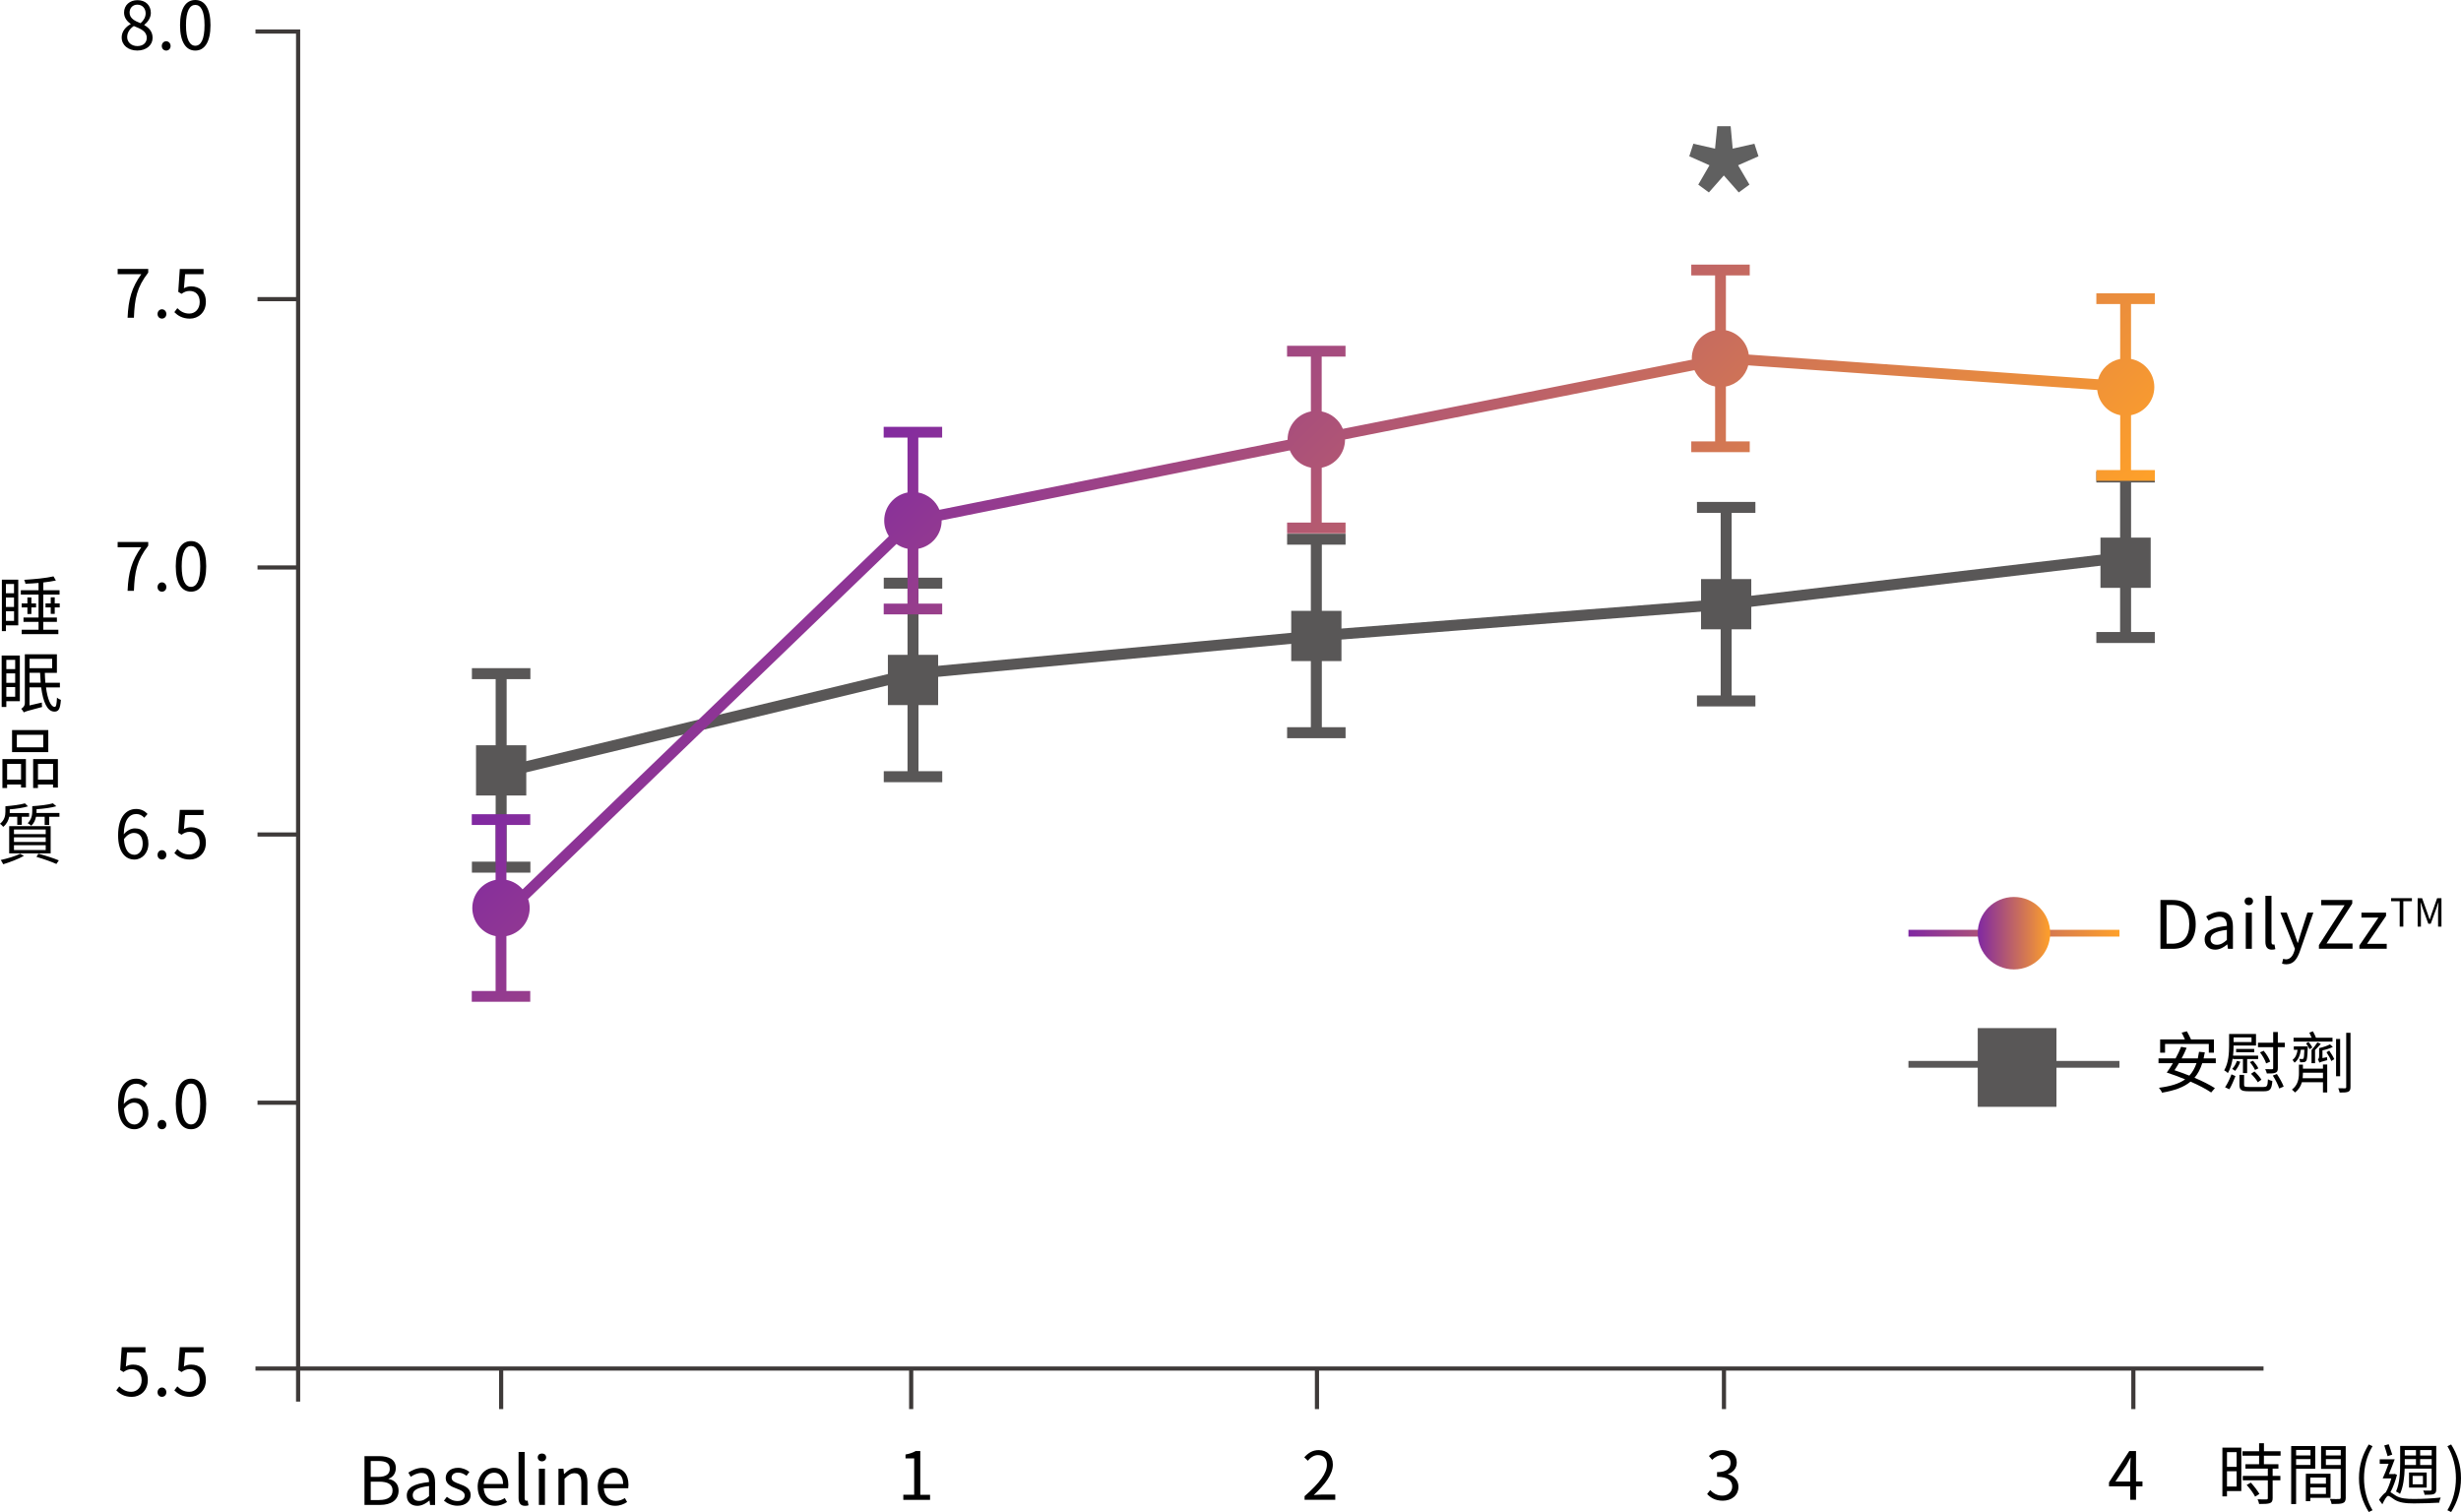 <?xml version="1.0" encoding="UTF-8"?> <svg xmlns="http://www.w3.org/2000/svg" xmlns:xlink="http://www.w3.org/1999/xlink" id="_圖層_2" data-name="圖層 2" viewBox="0 0 591.74 363.57"><defs><style> .cls-1 { stroke-width: 2.64px; } .cls-1, .cls-2, .cls-3, .cls-4 { fill: none; stroke-miterlimit: 10; } .cls-1, .cls-3 { stroke: #595757; } .cls-5 { fill: #595757; } .cls-6 { fill: #606060; } .cls-7 { fill: url(#_未命名漸層_80-2); } .cls-8 { fill: url(#_未命名漸層_70); } .cls-2 { stroke: url(#_未命名漸層_80); } .cls-2, .cls-3 { stroke-width: 1.63px; } .cls-4 { stroke: #3e3a39; } </style><linearGradient id="_未命名漸層_80" data-name="未命名漸層 80" x1="458.88" y1="224.39" x2="509.62" y2="224.39" gradientUnits="userSpaceOnUse"><stop offset="0" stop-color="#8028a2"></stop><stop offset="1" stop-color="#ffa129"></stop></linearGradient><linearGradient id="_未命名漸層_80-2" data-name="未命名漸層 80" x1="475.54" x2="492.96" xlink:href="#_未命名漸層_80"></linearGradient><linearGradient id="_未命名漸層_70" data-name="未命名漸層 70" x1="396.91" y1="236.83" x2="234.68" y2="74.6" gradientUnits="userSpaceOnUse"><stop offset="0" stop-color="#ffa129"></stop><stop offset="1" stop-color="#8028a2"></stop></linearGradient></defs><g id="_圖層_1-2" data-name="圖層 1"><g><path class="cls-6" d="M408.35,44.39l2.69-4.65-4.86-2.16.98-3.02,5.22,1.18.53-5.39h3.22l.49,5.39,5.22-1.18.98,3.02-4.9,2.16,2.73,4.65-2.57,1.88-3.59-4.08-3.59,4.08-2.57-1.88Z"></path><g><line class="cls-2" x1="458.88" y1="224.39" x2="509.62" y2="224.39"></line><circle class="cls-7" cx="484.25" cy="224.39" r="8.71"></circle><line class="cls-3" x1="458.88" y1="255.92" x2="509.62" y2="255.92"></line><rect class="cls-5" x="475.54" y="247.21" width="18.93" height="18.93"></rect><g><path d="M519.46,216.41h2.95c3.6,0,5.54,2.1,5.54,5.83s-1.94,5.91-5.47,5.91h-3.01v-11.73ZM522.27,226.92c2.77,0,4.13-1.73,4.13-4.69s-1.36-4.63-4.13-4.63h-1.33v9.32h1.33Z"></path><path d="M530.1,225.88c0-1.89,1.65-2.83,5.35-3.25,0-1.12-.37-2.19-1.79-2.19-1.01,0-1.92.46-2.61.93l-.58-1.01c.8-.51,2.03-1.14,3.42-1.14,2.11,0,3.01,1.42,3.01,3.57v5.35h-1.2l-.13-1.04h-.05c-.83.69-1.81,1.25-2.88,1.25-1.46,0-2.54-.9-2.54-2.46ZM535.44,226.02v-2.43c-2.93.35-3.92,1.07-3.92,2.19,0,.99.67,1.39,1.54,1.39s1.54-.4,2.38-1.15Z"></path><path d="M539.71,216.71c0-.59.43-.94,1.01-.94s1.01.35,1.01.94c0,.54-.43.94-1.01.94s-1.01-.4-1.01-.94ZM539.99,219.45h1.46v8.69h-1.46v-8.69Z"></path><path d="M544.71,226.41v-11.01h1.46v11.11c0,.45.19.62.42.62.08,0,.14,0,.3-.03l.21,1.12c-.21.08-.46.13-.85.13-1.09,0-1.54-.7-1.54-1.94Z"></path><path d="M548.7,231.71l.29-1.17c.18.06.43.14.66.14.99,0,1.62-.8,1.97-1.87l.19-.66-3.49-8.71h1.52l1.78,4.83c.26.75.56,1.65.83,2.43h.08c.24-.78.5-1.66.74-2.43l1.55-4.83h1.42l-3.28,9.41c-.61,1.71-1.5,3.02-3.23,3.02-.42,0-.75-.06-1.02-.18Z"></path><path d="M557.57,227.26l6.19-9.6h-5.63v-1.25h7.46v.86l-6.19,9.6h6.26v1.26h-8.08v-.88Z"></path><path d="M567.3,227.35l4.58-6.72h-4.08v-1.18h5.92v.78l-4.58,6.72h4.74v1.18h-6.58v-.78Z"></path><path d="M577,216.7h-2.07v-.73h5.01v.73h-2.07v6.11h-.87v-6.11Z"></path><path d="M581.35,215.98h1.04l1.31,3.66c.16.47.32.95.48,1.43h.05c.16-.48.31-.95.47-1.43l1.3-3.66h1.04v6.83h-.81v-3.79c0-.59.07-1.42.11-2.01h-.04l-.54,1.56-1.3,3.55h-.58l-1.3-3.55-.54-1.56h-.04c.04.6.1,1.43.1,2.01v3.79h-.78v-6.83Z"></path><path d="M529.53,255.63c-.45,1.42-1.06,2.59-1.87,3.52,1.92.82,3.7,1.71,4.91,2.5l-.9,1.04c-1.18-.8-2.98-1.75-4.96-2.61-1.62,1.36-3.86,2.14-6.85,2.66-.11-.32-.5-.88-.75-1.18,2.75-.35,4.82-.96,6.31-2.03-1.49-.62-3.04-1.18-4.43-1.63.46-.62.98-1.41,1.49-2.26h-3.47v-1.14h4.1c.53-.96.99-1.92,1.33-2.79l1.33.24c-.32.82-.74,1.68-1.2,2.54h3.89c.11-.5.21-1.02.29-1.58l1.39.13c-.08.51-.18,1.01-.29,1.46h2.93v1.14h-3.23ZM520.58,253.13h-1.18v-3.2h5.95c-.22-.51-.51-1.14-.78-1.63l1.26-.32c.34.61.75,1.39.99,1.95h5.51v3.2h-1.23v-2.1h-10.52v2.1ZM523.92,255.63c-.37.62-.72,1.2-1.07,1.71,1.15.37,2.37.83,3.57,1.3.75-.8,1.31-1.79,1.73-3.01h-4.23Z"></path><path d="M536.88,254.21c-.19,1.33-.53,2.71-1.2,3.81-.18-.21-.64-.54-.88-.66,1.06-1.78,1.18-4.19,1.18-5.91v-2.83h6.47v2.79h-5.39v.05c0,.71-.03,1.52-.13,2.37h6.03v.82h-2.64v3.38h-1.01v-3.38h-2.43v-.43ZM535.01,261.44c.59-.85,1.2-2.18,1.54-3.11l.96.42c-.37.94-.93,2.29-1.47,3.17l-1.02-.48ZM538.67,255.29c-.26.8-.75,1.65-1.26,2.21-.13-.13-.48-.37-.69-.48.51-.53.9-1.2,1.14-1.92l.82.19ZM537.06,249.45v1.12h4.31v-1.12h-4.31ZM537.67,253.02v-.8h4.35v.8h-4.35ZM544.28,261.36c.83,0,.96-.22,1.04-1.86.26.19.74.37,1.06.43-.16,2-.53,2.47-2.03,2.47h-3.62c-1.79,0-2.26-.32-2.26-1.52v-2.43h1.12v2.42c0,.42.18.5,1.18.5h3.5ZM541.75,255.07c.5.56,1.06,1.31,1.26,1.82l-.8.38c-.22-.53-.75-1.33-1.25-1.89l.78-.32ZM542.08,257.63c.64.59,1.36,1.42,1.67,1.99l-.87.61c-.29-.56-.99-1.42-1.63-2.03l.83-.56ZM549.37,250.73v1.06h-1.67v5.04c0,.62-.13.93-.56,1.1-.4.18-1.06.21-2.08.19-.06-.29-.24-.74-.4-1.04.75.02,1.44.02,1.63.02.22-.02.29-.06.29-.27v-5.04h-3.65v-1.06h3.65v-2.58h1.12v2.58h1.67ZM544.88,255.7c-.21-.74-.83-1.84-1.47-2.66l.88-.38c.67.78,1.33,1.86,1.57,2.61l-.98.43ZM547.48,258.26c.64.95,1.34,2.21,1.62,3.01l-1.07.46c-.26-.83-.91-2.14-1.54-3.11l.99-.37Z"></path><path d="M558.55,255.97h1.02v6.71h-1.02v-2.45h-5.07c-.24.9-.75,1.78-1.67,2.46-.16-.22-.5-.53-.72-.69,1.46-1.1,1.68-2.69,1.68-3.91v-2.1h.96v.96h4.82v-.99ZM553.23,252.43c-.18,1.38-.64,2.43-1.5,3.09-.1-.16-.35-.5-.5-.66.72-.54,1.07-1.34,1.22-2.43h-.91v-.82h3.35v.38c-.08,2.03-.16,2.82-.38,3.11-.16.19-.34.29-.62.3-.19.03-.51.03-.83.02-.02-.26-.1-.58-.21-.8.35.03.58.03.72.03.13.02.21-.02.29-.13.1-.16.18-.69.22-2.1h-.83ZM560.84,250.46h-9.36v-.94h4.35c-.16-.4-.37-.86-.56-1.22l.86-.32c.26.46.58,1.1.74,1.54h3.97v.94ZM558.55,259.26v-1.33h-4.82v.19c0,.35-.02.75-.06,1.14h4.88ZM555.07,250.54c.37.4.75.94.93,1.33l-.66.42c-.16-.38-.53-.98-.86-1.38l.59-.37ZM558.04,250.99c-.45.51-.94,1.06-1.39,1.49v3.17h-.85v-3.17c.46-.5,1.09-1.31,1.41-1.82l.83.34ZM559.52,254.21c0,.22.03.54.06.7-1.42.38-1.73.5-1.91.62-.05-.24-.22-.62-.34-.82.14-.08.3-.24.3-.8v-1.89h.02c.93-.22,2-.56,2.58-.9l.7.62c-.69.35-1.62.64-2.5.82v1.86l1.07-.22ZM560.05,252.62c.46.64.98,1.5,1.22,2.06l-.72.45c-.21-.58-.72-1.47-1.15-2.11l.66-.4ZM562.68,258.78h-.98v-8.95h.98v8.95ZM565.17,248.33v13.05c0,.64-.16.94-.53,1.12-.4.19-1.02.21-2.08.21-.05-.27-.19-.74-.34-1.04.77.03,1.42.03,1.62.02.22-.02.3-.08.3-.3v-13.05h1.02Z"></path></g></g><g><path d="M29.25,9.04c0-1.57,1.09-2.66,2.16-3.23v-.08c-.86-.59-1.58-1.47-1.58-2.71,0-1.79,1.38-2.98,3.22-2.98,2,0,3.22,1.28,3.22,3.09,0,1.23-.86,2.29-1.57,2.83v.08c1.02.59,1.99,1.47,1.99,3.07,0,1.71-1.47,3.04-3.68,3.04s-3.75-1.31-3.75-3.12ZM35.29,9.09c0-1.57-1.44-2.16-3.11-2.83-.94.61-1.6,1.54-1.6,2.66,0,1.25,1.04,2.16,2.45,2.16s2.26-.82,2.26-1.99ZM35.02,3.22c0-1.15-.74-2.1-2-2.1-1.07,0-1.86.77-1.86,1.9,0,1.41,1.26,2.02,2.64,2.56.8-.71,1.22-1.5,1.22-2.37Z"></path><path d="M38.9,11.06c0-.66.48-1.14,1.06-1.14s1.06.48,1.06,1.14-.48,1.1-1.06,1.1-1.06-.45-1.06-1.1Z"></path><path d="M43.29,6.05c0-4.08,1.42-6.05,3.67-6.05s3.65,1.99,3.65,6.05-1.42,6.11-3.65,6.11-3.67-2.03-3.67-6.11ZM49.18,6.05c0-3.43-.9-4.87-2.22-4.87s-2.24,1.44-2.24,4.87.9,4.95,2.24,4.95,2.22-1.49,2.22-4.95Z"></path></g><g><path d="M33.97,65.92h-5.68v-1.25h7.35v.88c-2.75,3.54-3.26,6.26-3.44,10.85h-1.52c.19-4.45,1.01-7.28,3.3-10.48Z"></path><path d="M37.88,75.51c0-.66.48-1.14,1.06-1.14s1.06.48,1.06,1.14-.48,1.1-1.06,1.1-1.06-.45-1.06-1.1Z"></path><path d="M41.92,75.06l.72-.96c.67.67,1.52,1.3,2.88,1.3s2.5-1.06,2.5-2.77-.96-2.67-2.43-2.67c-.78,0-1.28.24-1.95.69l-.78-.48.37-5.49h5.71v1.25h-4.43l-.29,3.39c.51-.29,1.04-.46,1.74-.46,1.95,0,3.54,1.15,3.54,3.73s-1.86,4.03-3.84,4.03c-1.83,0-2.95-.77-3.73-1.55Z"></path></g><g><path d="M33.97,131.58h-5.68v-1.25h7.35v.88c-2.75,3.54-3.26,6.26-3.44,10.85h-1.52c.19-4.45,1.01-7.28,3.3-10.48Z"></path><path d="M37.88,141.17c0-.66.48-1.14,1.06-1.14s1.06.48,1.06,1.14-.48,1.1-1.06,1.1-1.06-.45-1.06-1.1Z"></path><path d="M42.26,136.16c0-4.08,1.42-6.05,3.67-6.05s3.65,1.99,3.65,6.05-1.42,6.11-3.65,6.11-3.67-2.03-3.67-6.11ZM48.15,136.16c0-3.43-.9-4.87-2.22-4.87s-2.24,1.44-2.24,4.87.9,4.95,2.24,4.95,2.22-1.49,2.22-4.95Z"></path></g><g><path d="M34.68,196.63c-.46-.56-1.17-.9-1.89-.9-1.6,0-2.96,1.23-3.03,4.88.72-.88,1.75-1.42,2.67-1.42,1.99,0,3.25,1.23,3.25,3.68,0,2.27-1.54,3.81-3.36,3.81-2.26,0-3.92-1.94-3.92-5.81,0-4.59,2.06-6.35,4.34-6.35,1.22,0,2.1.51,2.74,1.2l-.8.91ZM34.31,202.87c0-1.58-.69-2.59-2.11-2.59-.74,0-1.63.42-2.4,1.5.18,2.43,1.06,3.76,2.53,3.76,1.12,0,1.98-1.07,1.98-2.67Z"></path><path d="M37.88,205.57c0-.66.48-1.14,1.06-1.14s1.06.48,1.06,1.14-.48,1.1-1.06,1.1-1.06-.45-1.06-1.1Z"></path><path d="M41.92,205.12l.72-.96c.67.67,1.52,1.3,2.88,1.3s2.5-1.06,2.5-2.77-.96-2.67-2.43-2.67c-.78,0-1.28.24-1.95.69l-.78-.48.37-5.49h5.71v1.25h-4.43l-.29,3.39c.51-.29,1.04-.46,1.74-.46,1.95,0,3.54,1.15,3.54,3.73s-1.86,4.03-3.84,4.03c-1.83,0-2.95-.77-3.73-1.55Z"></path></g><g><path d="M34.68,261.48c-.46-.56-1.17-.9-1.89-.9-1.6,0-2.96,1.23-3.03,4.88.72-.88,1.75-1.42,2.67-1.42,1.99,0,3.25,1.23,3.25,3.68,0,2.27-1.54,3.81-3.36,3.81-2.26,0-3.92-1.94-3.92-5.81,0-4.59,2.06-6.35,4.34-6.35,1.22,0,2.1.51,2.74,1.2l-.8.91ZM34.31,267.72c0-1.58-.69-2.59-2.11-2.59-.74,0-1.63.42-2.4,1.5.18,2.43,1.06,3.76,2.53,3.76,1.12,0,1.98-1.07,1.98-2.67Z"></path><path d="M37.88,270.43c0-.66.48-1.14,1.06-1.14s1.06.48,1.06,1.14-.48,1.1-1.06,1.1-1.06-.45-1.06-1.1Z"></path><path d="M42.26,265.42c0-4.08,1.42-6.05,3.67-6.05s3.65,1.99,3.65,6.05-1.42,6.11-3.65,6.11-3.67-2.03-3.67-6.11ZM48.15,265.42c0-3.43-.9-4.87-2.22-4.87s-2.24,1.44-2.24,4.87.9,4.95,2.24,4.95,2.22-1.49,2.22-4.95Z"></path></g><g><path d="M27.96,334.32l.72-.96c.67.67,1.52,1.3,2.88,1.3s2.5-1.06,2.5-2.77-.96-2.67-2.43-2.67c-.78,0-1.28.24-1.95.69l-.78-.48.37-5.49h5.71v1.25h-4.43l-.29,3.39c.51-.29,1.04-.46,1.74-.46,1.95,0,3.54,1.15,3.54,3.73s-1.86,4.03-3.84,4.03c-1.83,0-2.95-.77-3.73-1.55Z"></path><path d="M37.88,334.77c0-.66.48-1.14,1.06-1.14s1.06.48,1.06,1.14-.48,1.1-1.06,1.1-1.06-.45-1.06-1.1Z"></path><path d="M41.92,334.32l.72-.96c.67.67,1.52,1.3,2.88,1.3s2.5-1.06,2.5-2.77-.96-2.67-2.43-2.67c-.78,0-1.28.24-1.95.69l-.78-.48.37-5.49h5.71v1.25h-4.43l-.29,3.39c.51-.29,1.04-.46,1.74-.46,1.95,0,3.54,1.15,3.54,3.73s-1.86,4.03-3.84,4.03c-1.83,0-2.95-.77-3.73-1.55Z"></path></g><path d="M217.2,359.42h2.61v-8.75h-2.08v-.93c1.04-.19,1.79-.46,2.43-.83h1.12v10.52h2.35v1.22h-6.43v-1.22Z"></path><path d="M313.67,359.77c3.68-3.22,5.38-5.55,5.38-7.57,0-1.34-.7-2.32-2.16-2.32-.96,0-1.79.59-2.43,1.36l-.85-.83c.96-1.04,1.97-1.73,3.46-1.73,2.1,0,3.41,1.38,3.41,3.47,0,2.34-1.84,4.72-4.59,7.33.61-.05,1.33-.11,1.92-.11h3.25v1.26h-7.38v-.86Z"></path><path d="M410.47,359.25l.74-.96c.69.72,1.58,1.34,2.91,1.34s2.39-.83,2.39-2.18-.94-2.35-3.65-2.35v-1.12c2.42,0,3.25-.98,3.25-2.24,0-1.14-.77-1.86-1.99-1.89-.94.03-1.78.51-2.43,1.17l-.78-.93c.88-.82,1.92-1.41,3.28-1.41,1.97,0,3.41,1.06,3.41,2.95,0,1.42-.85,2.37-2.1,2.83v.06c1.39.32,2.5,1.38,2.5,2.98,0,2.1-1.68,3.35-3.76,3.35-1.84,0-2.99-.77-3.76-1.6Z"></path><path d="M515.15,357.4h-1.55v3.23h-1.39v-3.23h-5.11v-.96l4.88-7.54h1.62v7.33h1.55v1.17ZM512.21,356.24v-3.6c0-.58.06-1.52.1-2.13h-.06c-.29.58-.61,1.15-.94,1.73l-2.67,4h3.58Z"></path><g><path d="M87.65,350.13h3.49c2.38,0,4.03.8,4.03,2.87,0,1.17-.62,2.19-1.73,2.54v.08c1.41.27,2.4,1.2,2.4,2.8,0,2.3-1.82,3.44-4.45,3.44h-3.75v-11.73ZM90.89,355.13c2.02,0,2.83-.75,2.83-1.94,0-1.38-.94-1.89-2.77-1.89h-1.81v3.83h1.75ZM91.19,360.68c2.02,0,3.2-.72,3.2-2.3,0-1.46-1.15-2.11-3.2-2.11h-2.05v4.42h2.05Z"></path><path d="M97.81,359.61c0-1.89,1.65-2.83,5.35-3.25,0-1.12-.37-2.19-1.79-2.19-1.01,0-1.92.46-2.61.93l-.58-1.01c.8-.51,2.03-1.14,3.42-1.14,2.11,0,3.01,1.42,3.01,3.57v5.35h-1.2l-.13-1.04h-.05c-.83.69-1.81,1.25-2.88,1.25-1.46,0-2.54-.9-2.54-2.46ZM103.16,359.75v-2.43c-2.93.35-3.92,1.07-3.92,2.19,0,.99.67,1.39,1.54,1.39s1.54-.4,2.38-1.15Z"></path><path d="M106.73,360.87l.72-.96c.75.61,1.54,1.02,2.58,1.02,1.15,0,1.71-.61,1.71-1.36,0-.88-1.02-1.28-1.98-1.65-1.22-.45-2.59-1.04-2.59-2.51,0-1.38,1.1-2.47,2.99-2.47,1.07,0,2.02.45,2.71.98l-.7.94c-.61-.45-1.22-.77-2-.77-1.09,0-1.58.58-1.58,1.25,0,.83.94,1.14,1.92,1.5,1.26.48,2.66.99,2.66,2.64,0,1.41-1.12,2.58-3.17,2.58-1.23,0-2.42-.51-3.25-1.2Z"></path><path d="M114.85,357.53c0-2.82,1.9-4.58,3.92-4.58,2.21,0,3.46,1.6,3.46,4.08,0,.32-.03.62-.06.83h-5.86c.1,1.86,1.23,3.04,2.88,3.04.85,0,1.54-.26,2.18-.69l.53.96c-.77.5-1.7.9-2.88.9-2.3,0-4.16-1.68-4.16-4.55ZM120.95,356.82c0-1.76-.8-2.71-2.16-2.71-1.23,0-2.32.99-2.5,2.71h4.66Z"></path><path d="M124.69,360.14v-11.01h1.46v11.11c0,.45.19.62.42.62.08,0,.14,0,.3-.03l.21,1.12c-.21.08-.46.13-.85.13-1.09,0-1.54-.7-1.54-1.94Z"></path><path d="M129.3,350.44c0-.59.43-.94,1.01-.94s1.01.35,1.01.94c0,.54-.43.94-1.01.94s-1.01-.4-1.01-.94ZM129.57,353.17h1.46v8.69h-1.46v-8.69Z"></path><path d="M134.29,353.17h1.2l.13,1.25h.05c.83-.82,1.73-1.47,2.91-1.47,1.82,0,2.66,1.18,2.66,3.41v5.51h-1.46v-5.31c0-1.63-.5-2.32-1.65-2.32-.9,0-1.5.45-2.39,1.33v6.31h-1.46v-8.69Z"></path><path d="M143.73,357.53c0-2.82,1.9-4.58,3.92-4.58,2.21,0,3.46,1.6,3.46,4.08,0,.32-.03.62-.06.83h-5.86c.1,1.86,1.23,3.04,2.88,3.04.85,0,1.54-.26,2.18-.69l.53.96c-.77.5-1.7.9-2.88.9-2.3,0-4.16-1.68-4.16-4.55ZM149.83,356.82c0-1.76-.8-2.71-2.16-2.71-1.23,0-2.32.99-2.5,2.71h4.66Z"></path></g><g><path d="M4.39,150.37H1.42v1.38H.45v-12.37h3.94v11ZM1.42,140.43v2.22h1.95v-2.22h-1.95ZM1.42,145.95h1.95v-2.27h-1.95v2.27ZM3.38,149.29v-2.32h-1.95v2.32h1.95ZM10.4,151.42h3.63v1.06H5.22v-1.06h4.05v-1.89h-3.62v-1.04h3.62v-5.52h-4.26v-1.04h4.26v-1.76c-1.07.1-2.15.16-3.15.19-.03-.27-.18-.67-.3-.94,2.42-.14,5.33-.42,7.04-.83l.58.99c-.85.19-1.9.35-3.03.48v1.87h3.91v1.04h-3.91v5.52h3.27v1.04h-3.27v1.89ZM7.55,143.66v1.44h1.12v.96h-1.12v1.57h-.96v-1.57h-1.38v-.96h1.38v-1.44h.96ZM14.36,145.1v.96h-1.2v1.54h-.96v-1.54h-1.25v-.96h1.25v-1.47h.96v1.47h1.2Z"></path><path d="M4.77,168.61H1.52v1.38H.4v-12.37h4.37v11ZM1.52,158.67v2.22h2.13v-2.22H1.52ZM1.52,164.19h2.13v-2.27H1.52v2.27ZM3.65,167.54v-2.32H1.52v2.32h2.13ZM11.06,165.28c.37,2.87,1.15,4.71,2.11,4.69.34,0,.46-.69.53-2.22.26.24.64.46.94.54-.16,2.21-.56,2.82-1.55,2.82-1.75,0-2.74-2.37-3.19-5.83h-2.8v4.34l2.96-.69c-.02.34.02.82.06,1.07-3.59.93-4.08,1.1-4.4,1.3-.11-.22-.4-.67-.61-.88.32-.18.86-.62.86-1.34v-11.76h7.71v4.47h-2.9c.02.85.06,1.63.13,2.38h3.49v1.12h-3.36ZM7.11,158.41v2.26h5.43v-2.26h-5.43ZM9.78,164.16c-.06-.75-.11-1.55-.14-2.38h-2.53v2.38h2.67Z"></path><path d="M.58,182.53h5.65v6.82h-1.17v-.72H1.71v.86H.58v-6.96ZM1.71,183.68v3.79h3.35v-3.79H1.71ZM11.6,180.85H2.9v-5.3h8.71v5.3ZM10.4,176.68h-6.35v3.02h6.35v-3.02ZM13.92,182.53v6.85h-1.17v-.75h-3.63v.86h-1.15v-6.96h5.95ZM12.76,187.47v-3.79h-3.63v3.79h3.63Z"></path><path d="M2.22,196.4c-.19.85-.59,1.73-1.44,2.42-.16-.22-.58-.62-.78-.75,1.12-.88,1.3-2,1.3-2.9v-1.3c1.65-.13,3.63-.38,4.69-.7l.74.72c-1.15.35-2.83.61-4.39.72v.88h4.66v.91h-1.76v1.94h-1.09v-1.94h-1.92ZM5.76,205.79c-1.3.75-3.41,1.54-4.99,2.02-.1-.22-.42-.78-.59-1.02,1.54-.34,3.5-.91,4.67-1.49l.91.5ZM2.21,198.65h9.97v6.55H2.21v-6.55ZM3.36,200.57h7.63v-1.12H3.36v1.12ZM3.36,202.46h7.63v-1.12H3.36v1.12ZM3.36,204.4h7.63v-1.17H3.36v1.17ZM14.29,195.48v.91h-2.46v1.98h-1.09v-1.98h-2.08c-.16.77-.48,1.55-1.14,2.16-.18-.19-.62-.5-.86-.61.94-.91,1.1-2.03,1.1-2.91v-1.18c1.78-.11,3.86-.35,4.96-.69l.82.7c-1.25.37-3.09.61-4.75.72v.45c0,.14,0,.29-.02.45h5.52ZM9.24,205.28c1.81.48,3.7,1.1,4.9,1.6l-.58.86c-1.15-.51-2.99-1.18-4.79-1.7l.46-.77Z"></path></g><g><path d="M538.91,358.53h-3.44v1.28h-1.1v-11.73h4.55v10.45ZM535.47,349.17v3.54h2.32v-3.54h-2.32ZM537.79,357.44v-3.68h-2.32v3.68h2.32ZM544.35,350.01v2.06h3.49v1.06h-1.39v1.75h1.86v1.06h-1.86v4.29c0,.69-.18,1.02-.66,1.2-.51.19-1.3.21-2.59.21-.05-.34-.22-.8-.38-1.12.98.03,1.87.03,2.13.02.26-.02.34-.08.34-.32v-4.27h-6.02v-1.06h6.02v-1.75h-5.38v-1.06h3.28v-2.06h-3.99v-1.07h3.99v-1.92h1.17v1.92h4v1.07h-4ZM541.21,356.5c.75.82,1.65,1.99,2.06,2.72l-1.04.64c-.38-.77-1.25-1.94-2.02-2.8l.99-.56Z"></path><path d="M552.09,353.17v8.48h-1.18v-13.94h5.78v5.46h-4.59ZM552.09,348.64v1.33h3.46v-1.33h-3.46ZM555.55,352.25v-1.41h-3.46v1.41h3.46ZM555.5,360.16v.8h-1.07v-6.59h5.94v5.79h-4.87ZM555.5,355.28v1.49h3.76v-1.49h-3.76ZM559.26,359.22v-1.55h-3.76v1.55h3.76ZM564.03,360.07c0,.75-.18,1.15-.71,1.36-.51.19-1.36.21-2.69.21-.05-.34-.24-.9-.42-1.22.98.05,1.95.03,2.24.02.27,0,.37-.1.37-.38v-6.87h-4.72v-5.47h5.92v12.36ZM559.25,348.64v1.33h3.58v-1.33h-3.58ZM562.83,352.27v-1.42h-3.58v1.42h3.58Z"></path><path d="M567.21,355.44c0-3.14.88-5.73,2.35-8.12l.91.42c-1.39,2.29-2.05,4.98-2.05,7.7s.66,5.43,2.05,7.7l-.91.43c-1.47-2.4-2.35-4.98-2.35-8.13Z"></path><path d="M576.35,354.64c-.38,1.44-.94,2.99-1.57,4.16.34.18.69.48,1.26.83,1.12.69,2.56.8,4.43.8,2.05,0,4.63-.14,6.39-.34-.13.32-.34.88-.35,1.23-1.18.08-4.18.18-6.07.18-2.08,0-3.47-.18-4.64-.88-.64-.38-1.23-.93-1.58-.93s-.91.99-1.39,2.02l-.8-1.09c.56-.8,1.12-1.46,1.62-1.78.53-.9,1.01-2.19,1.34-3.36h-2.08c.45-.94.98-2.29,1.42-3.52h-2.13v-1.07h3.6c-.42,1.14-.93,2.46-1.39,3.55h1.2l.18-.05.56.24ZM574.09,350.14c-.18-.67-.54-1.76-.8-2.58l1.07-.29c.27.8.66,1.84.85,2.5l-1.12.37ZM578.2,353.13c-.06,1.99-.32,4.35-1.12,6.08-.21-.18-.69-.46-.96-.58.91-2.02.99-4.82.99-6.83v-4.13h8.68v10.45c0,.64-.16.93-.56,1.12-.42.18-1.1.19-2.24.19-.03-.29-.19-.74-.34-1.02.78.03,1.52.03,1.73.02.21-.02.3-.08.3-.3v-4.99h-6.48ZM578.22,348.67v1.31h2.69v-1.31h-2.69ZM578.22,352.27h2.69v-1.42h-2.69v1.42ZM583.49,354.06v3.63h-4.24v-3.63h4.24ZM582.59,354.88h-2.48v2.02h2.48v-2.02ZM584.69,348.67h-2.77v1.31h2.77v-1.31ZM584.69,352.27v-1.42h-2.77v1.42h2.77Z"></path><path d="M588.47,363.14c1.38-2.27,2.05-4.98,2.05-7.7s-.67-5.41-2.05-7.7l.9-.42c1.49,2.39,2.37,4.98,2.37,8.12s-.88,5.73-2.37,8.13l-.9-.43Z"></path></g><g><line class="cls-4" x1="61.92" y1="71.93" x2="71.68" y2="71.93"></line><line class="cls-4" x1="61.92" y1="136.45" x2="71.68" y2="136.45"></line><line class="cls-4" x1="61.92" y1="200.66" x2="71.68" y2="200.66"></line><line class="cls-4" x1="61.92" y1="265.15" x2="71.68" y2="265.15"></line><line class="cls-4" x1="219.09" y1="338.82" x2="219.09" y2="329.07"></line><line class="cls-4" x1="120.5" y1="338.82" x2="120.5" y2="329.07"></line><line class="cls-4" x1="316.66" y1="338.82" x2="316.66" y2="329.07"></line><line class="cls-4" x1="414.52" y1="338.82" x2="414.52" y2="329.07"></line><line class="cls-4" x1="512.96" y1="338.82" x2="512.96" y2="329.07"></line><polyline class="cls-4" points="61.43 7.58 71.68 7.58 71.68 337.02"></polyline><line class="cls-4" x1="61.43" y1="329.07" x2="544.26" y2="329.07"></line></g><g><g><rect class="cls-5" x="213.49" y="157.46" width="12.08" height="12.08"></rect><g><line class="cls-1" x1="219.53" y1="140.23" x2="219.53" y2="186.76"></line><line class="cls-1" x1="212.5" y1="140.23" x2="226.56" y2="140.23"></line><line class="cls-1" x1="212.5" y1="186.76" x2="226.56" y2="186.76"></line></g></g><g><rect class="cls-5" x="114.46" y="179.2" width="12.08" height="12.08"></rect><g><line class="cls-1" x1="120.5" y1="161.98" x2="120.5" y2="208.51"></line><line class="cls-1" x1="113.47" y1="161.98" x2="127.53" y2="161.98"></line><line class="cls-1" x1="113.47" y1="208.51" x2="127.53" y2="208.51"></line></g></g><g><rect class="cls-5" x="310.47" y="146.88" width="12.08" height="12.08"></rect><g><line class="cls-1" x1="316.51" y1="129.65" x2="316.51" y2="176.18"></line><line class="cls-1" x1="309.48" y1="129.65" x2="323.54" y2="129.65"></line><line class="cls-1" x1="309.48" y1="176.18" x2="323.54" y2="176.18"></line></g></g><g><rect class="cls-5" x="409.01" y="139.24" width="12.08" height="12.08"></rect><g><line class="cls-1" x1="415.05" y1="122.01" x2="415.05" y2="168.54"></line><line class="cls-1" x1="408.03" y1="122.01" x2="422.08" y2="122.01"></line><line class="cls-1" x1="408.03" y1="168.54" x2="422.08" y2="168.54"></line></g></g><g><rect class="cls-5" x="505.05" y="129.27" width="12.08" height="12.08"></rect><g><line class="cls-1" x1="511.09" y1="114.69" x2="511.09" y2="153.29"></line><line class="cls-1" x1="504.06" y1="114.69" x2="518.12" y2="114.69"></line><line class="cls-1" x1="504.06" y1="153.29" x2="518.12" y2="153.29"></line></g></g><polyline class="cls-1" points="122.9 185.24 219.53 161.98 316.51 152.92 415.05 145.28 511.09 133.99"></polyline></g><path class="cls-8" d="M518.12,73.11v-2.59h-14.06v2.59h5.73v13.2c-2.57.49-4.6,2.4-5.3,4.88l-84-5.93c-.4-2.94-2.62-5.29-5.5-5.85v-13.19h5.73v-2.59h-14.06v2.59h5.73v13.19c-3.19.61-5.6,3.4-5.6,6.76,0,.11.03.2.03.31l-83.93,16.63c-.87-2.14-2.77-3.73-5.09-4.18v-13.19h5.73v-2.59h-14.06v2.59h5.73v13.19c-3.19.61-5.6,3.4-5.6,6.76,0,.02,0,.04,0,.06l-83.71,16.83c-.87-2.13-2.77-3.72-5.08-4.16v-13.2h5.73v-2.59h-14.06v2.59h5.73v13.2c-3.19.61-5.6,3.4-5.6,6.76,0,1.39.42,2.68,1.12,3.76l-88.07,84.9c-.99-1.15-2.34-1.98-3.89-2.27v-13.2h5.73v-2.59h-14.06v2.59h5.73v13.2c-3.19.61-5.6,3.4-5.6,6.76s2.41,6.16,5.6,6.76v13.2h-5.73v2.59h14.06v-2.59h-5.73v-13.2c3.19-.61,5.6-3.4,5.6-6.76,0-.76-.15-1.48-.38-2.16l88.56-85.36c.79.55,1.69.95,2.67,1.14v13.19h-5.73v2.59h14.06v-2.59h-5.73v-13.19c3.19-.61,5.6-3.4,5.6-6.76,0-.02,0-.04,0-.06l83.71-16.83c.87,2.13,2.77,3.72,5.08,4.16v13.19h-5.73v2.59h14.06v-2.59h-5.73v-13.19c3.19-.61,5.6-3.4,5.6-6.76,0-.01,0-.03,0-.04l84.01-16.65c.91,2.01,2.75,3.5,4.97,3.93v13.19h-5.73v2.59h14.06v-2.59h-5.73v-13.19c2.64-.5,4.72-2.51,5.37-5.09l83.92,5.93c.31,3.04,2.57,5.49,5.52,6.05v13.2h-5.73v2.59h14.06v-2.59h-5.73v-13.2c3.19-.61,5.6-3.4,5.6-6.76s-2.41-6.16-5.6-6.76v-13.2h5.73Z"></path></g></g></svg> 